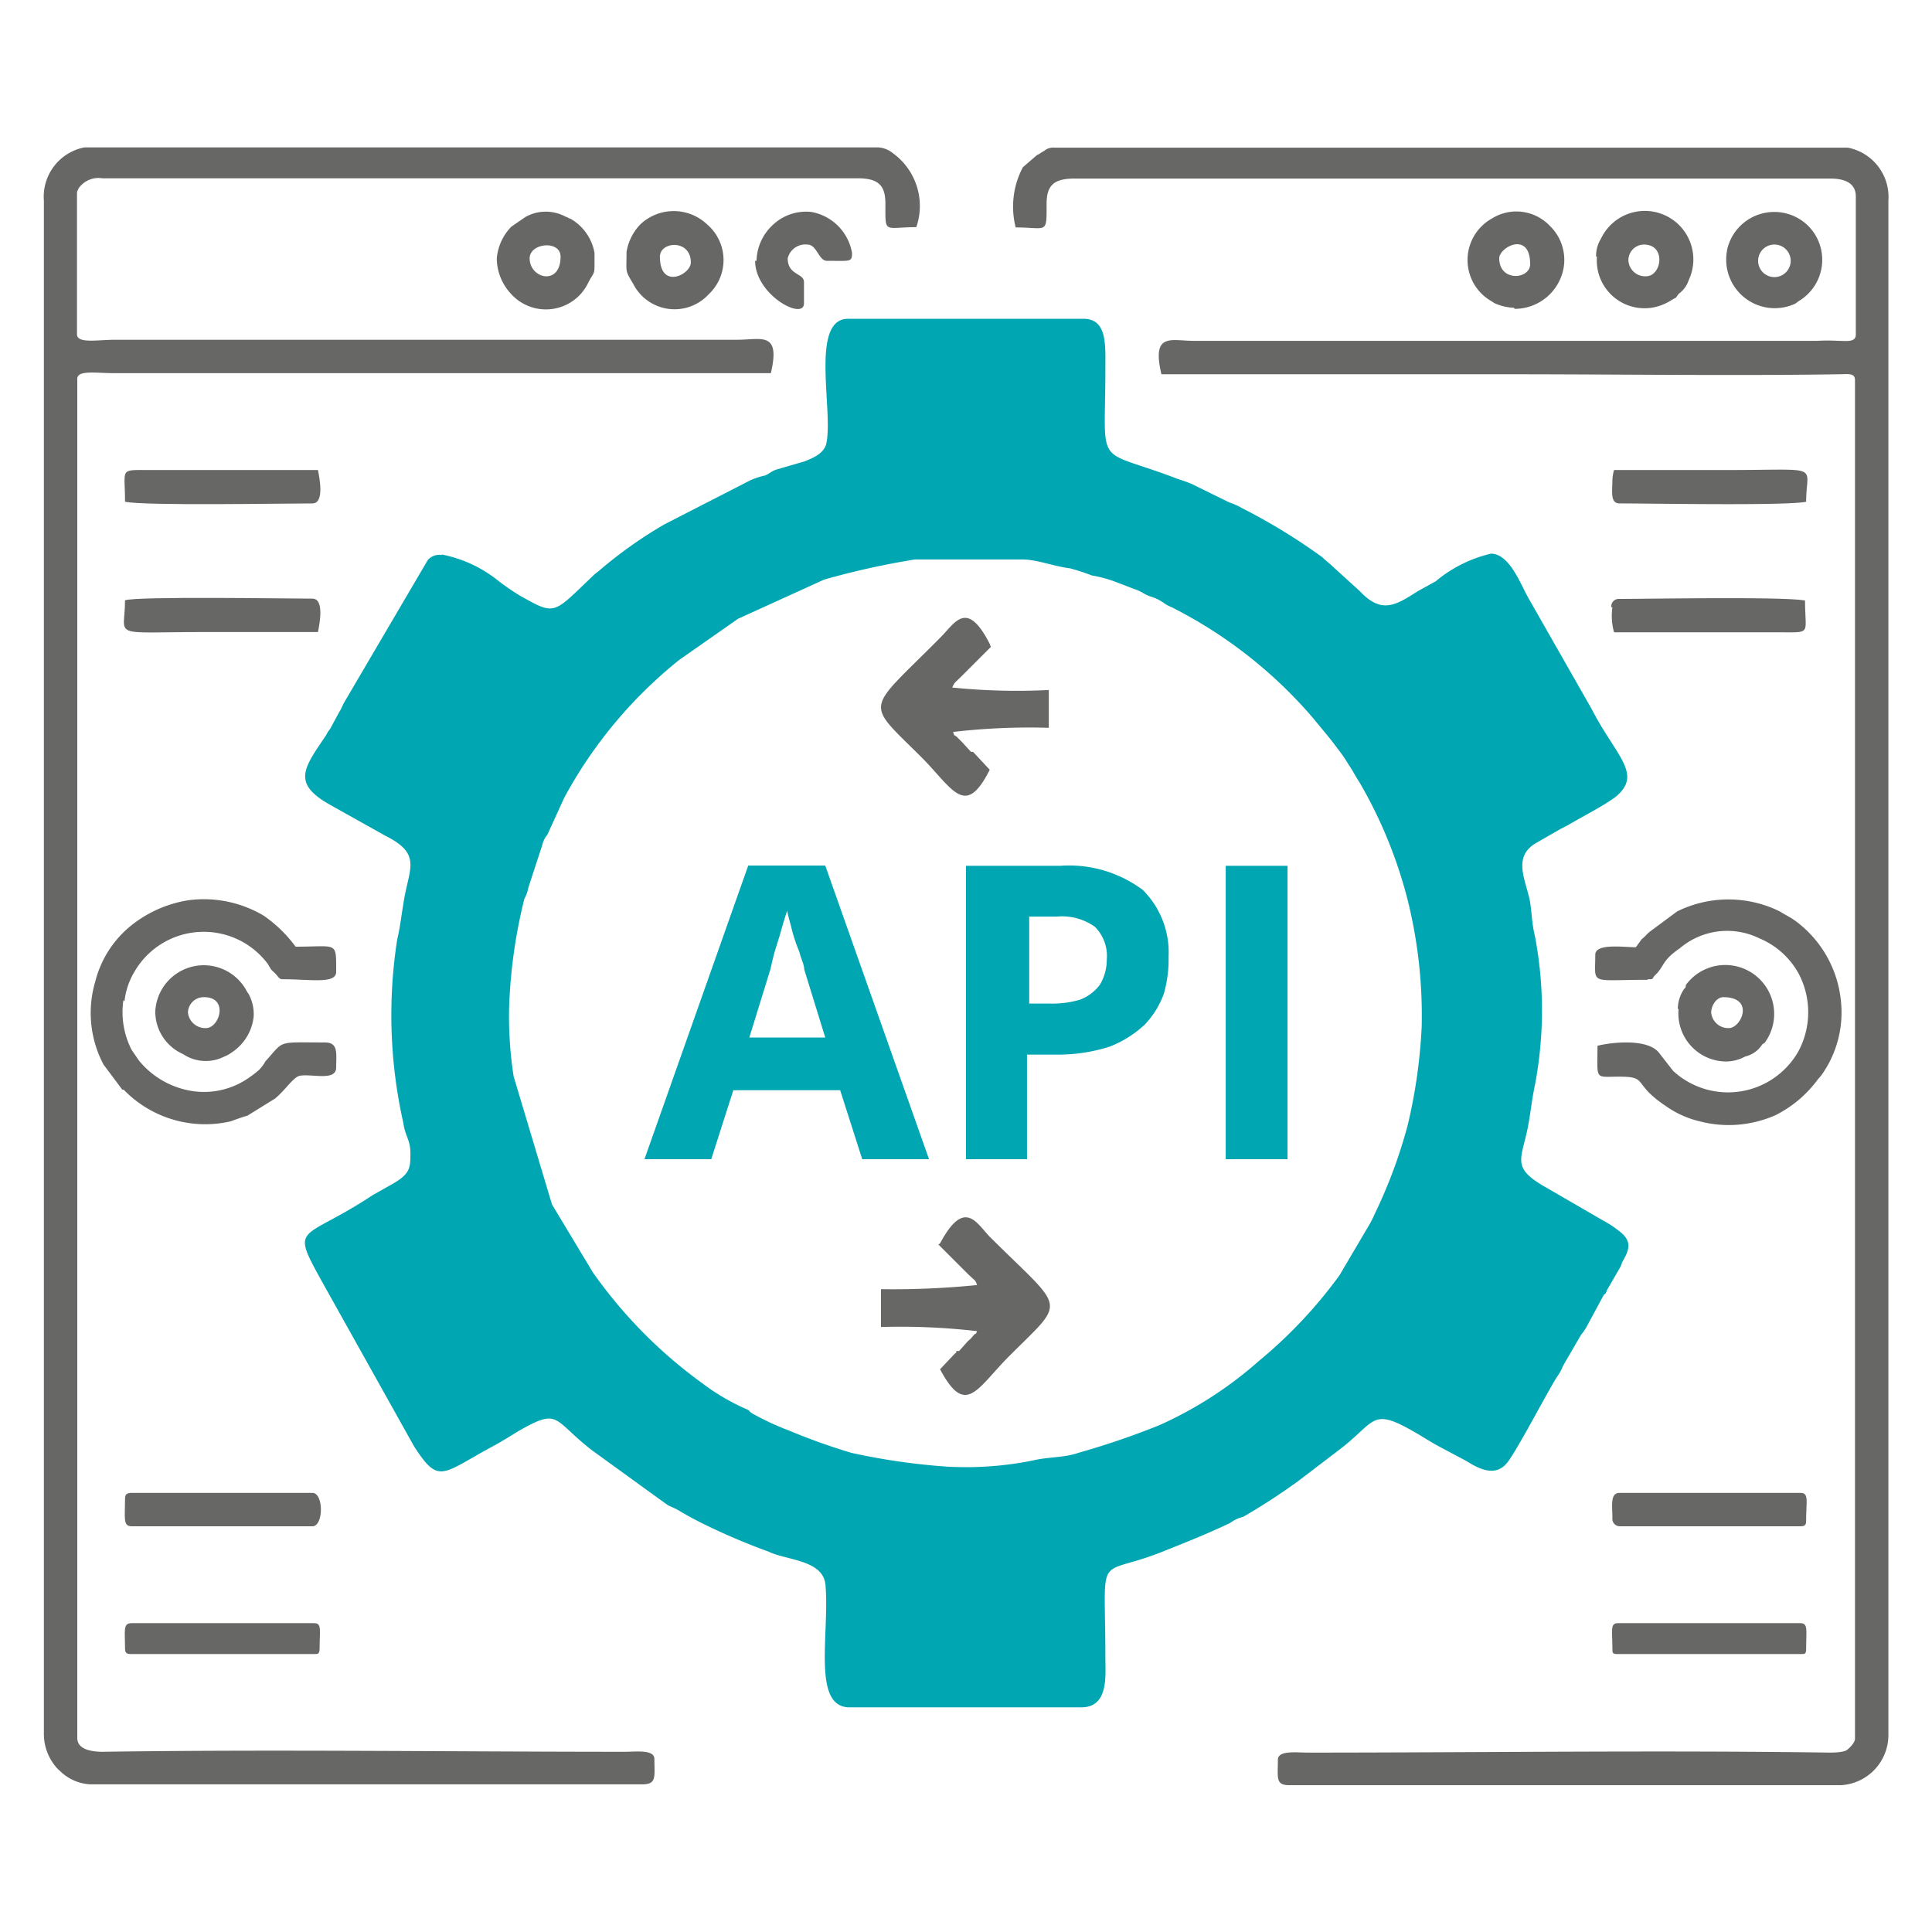 <?xml version="1.0" encoding="UTF-8"?>
<svg xmlns="http://www.w3.org/2000/svg" id="Device_Push_Pull_API" data-name="Device Push/ Pull API" viewBox="0 0 70 70">
  <defs>
    <style>.cls-1,.cls-3{fill:#00a7b3;}.cls-1,.cls-2{fill-rule:evenodd;}.cls-2{fill:#676766;}</style>
  </defs>
  <path class="cls-1" d="M18.46,36.18A18.8,18.8,0,0,1,19,32.56a1.13,1.13,0,0,0,.14-.39l.51-1.56a.81.81,0,0,1,.18-.36l.61-1.34a16.34,16.34,0,0,1,4.17-5l2.13-1.49L29.86,21a28.87,28.87,0,0,1,3.29-.73l3.88,0c.54,0,1.15.25,1.73.32a7.55,7.55,0,0,1,.8.26,4.67,4.67,0,0,1,.8.21l.76.29c.32.11.29.18.65.29a1.73,1.73,0,0,1,.36.18,1.3,1.3,0,0,0,.32.18A16.58,16.58,0,0,1,47.56,26c.29.36.61.72.9,1.12a5,5,0,0,1,.4.58c.15.21.25.43.4.65A16.64,16.64,0,0,1,51,32.6a17.32,17.32,0,0,1,.51,4.6A19.19,19.19,0,0,1,51,40.78,18.06,18.06,0,0,1,49.8,44a3,3,0,0,1-.18.36l-1.09,1.85a16.94,16.94,0,0,1-2.93,3.11A14.14,14.14,0,0,1,42,51.64a29.21,29.21,0,0,1-2.93,1c-.51.18-1.09.14-1.67.28a12.22,12.22,0,0,1-3.07.22,23.64,23.64,0,0,1-3.48-.5,22.4,22.4,0,0,1-2.24-.8,10,10,0,0,1-1.34-.62c-.22-.14,0-.07-.33-.21a8.05,8.05,0,0,1-1.52-.91,17.11,17.11,0,0,1-3.94-4L20,43.64,18.61,39a14.13,14.13,0,0,1-.15-2.86ZM16,20.11a.55.55,0,0,0-.5.18l-3,5.11c-.11.18-.11.25-.21.4l-.33.61a1,1,0,0,0-.14.22c-.8,1.19-1.27,1.74.14,2.53l2,1.12c1.38.69.83,1.2.65,2.5-.07.4-.11.8-.22,1.27a17.76,17.76,0,0,0,.22,6.62c.07.51.26.62.26,1.12s0,.73-.62,1.09l-.76.43c-2.57,1.7-3,1-1.81,3.15L15,52.4c.91,1.41,1,1,2.86,0,.33-.18.62-.36.91-.54,1.52-.87,1.23-.44,2.67.68l2.36,1.71.39.28c.15.08.26.11.44.22s.58.33.87.47a23.55,23.55,0,0,0,2.35,1c.65.32,2,.29,2.06,1.23.15,1.73-.5,4.41.87,4.41h8.4c1,0,.87-1.16.87-1.81,0-4.05-.4-2.82,2.17-3.87.83-.33,1.55-.62,2.35-1a1.25,1.25,0,0,1,.47-.22,23.42,23.42,0,0,0,2-1.3l1.52-1.16c1.3-1,1.12-1.52,2.68-.62.32.18.58.36.94.55l.94.5c.36.22,1,.62,1.45.11.29-.29,1.45-2.53,1.84-3.15a1.75,1.75,0,0,0,.22-.4l.65-1.12a2,2,0,0,0,.26-.4l.54-1c.07-.15.07,0,.14-.22l.44-.76a.91.91,0,0,0,.11-.25c.21-.37.39-.69,0-1.05a3.81,3.81,0,0,0-.69-.47l-2-1.16c-1.44-.8-.9-1.05-.68-2.46.07-.4.11-.8.21-1.27a14.37,14.37,0,0,0,0-5.43c-.11-.43-.11-.87-.18-1.26-.15-.76-.62-1.56.18-2.07l.94-.54.22-.11c.54-.32,1.33-.72,1.77-1.05,1-.83,0-1.48-.87-3.18l-2.28-4c-.29-.5-.69-1.63-1.37-1.63a4.84,4.84,0,0,0-2,1l-.65.36c-.8.51-1.31.84-2.1,0l-1-.91c-.15-.14-.25-.21-.36-.32A21.52,21.52,0,0,0,45,18.41a2.42,2.42,0,0,0-.47-.21l-1.34-.66a5.2,5.2,0,0,0-.5-.18c-3.08-1.19-2.64-.25-2.64-4,0-.87.07-1.81-.8-1.81H30.73c-1.41,0-.51,3.4-.8,4.56-.11.32-.43.47-.79.61l-1,.29c-.21.07-.25.15-.43.22a2.63,2.63,0,0,0-.54.18L24.07,19a16,16,0,0,0-2.39,1.7l-.14.11c-1.52,1.44-1.38,1.52-2.72.76A8.26,8.26,0,0,1,18,21a4.68,4.68,0,0,0-2-.91Z"></path>
  <path class="cls-2" d="M36.8,8.24c1.15,0,1.12.27,1.12-.85,0-.65.24-.92,1-.92h27.4c.5,0,.92.15.92.65v5c0,.29-.33.23-.62.23a7.22,7.22,0,0,0-.8,0H43.26c-.83,0-1.54-.32-1.18,1.21H54.76c3.83,0,8.08.06,11.88,0,.3,0,.57-.06.57.21V63c0,.14-.21.35-.3.41s-.32.09-.62.09c-6.19-.09-12.68,0-18.93,0-.39,0-1.06-.09-1.06.26,0,.65-.09.92.41.92h20a1.82,1.82,0,0,0,1.71-1.83V7.27a1.82,1.82,0,0,0-1.47-1.92H38.21a.5.5,0,0,0-.38.12c-.12.06-.18.12-.26.15l-.51.44a3.05,3.05,0,0,0-.26,2.18Z"></path>
  <path class="cls-2" d="M1.59,7.27V62.82a1.85,1.85,0,0,0,.5,1.27l.12.11a1.68,1.68,0,0,0,1.06.45h20c.53,0,.44-.27.44-.92,0-.35-.67-.26-1.06-.26-6.25,0-12.74-.09-18.93,0-.35,0-.92-.06-.92-.5V13.73c0-.33.65-.21,1.33-.21h23.8c.36-1.53-.35-1.21-1.21-1.21H4.18c-.65,0-1.39.15-1.39-.2v-5c0-.23,0-.14.06-.29a.88.88,0,0,1,.86-.36H31.08c.76,0,1,.27,1,.92,0,1.12-.06.85,1.12.85a2.36,2.36,0,0,0-.85-2.68h0a.93.93,0,0,0-.53-.21H3.06A1.82,1.82,0,0,0,1.59,7.27Z"></path>
  <path class="cls-2" d="M59.71,35.48c.2,0,.14,0,.23-.12l0,0,.12-.12c.26-.32.21-.47.8-.88A2.65,2.65,0,0,1,63.75,34a2.89,2.89,0,0,1,1.41,1.26,3,3,0,0,1,0,2.83,2.93,2.93,0,0,1-4.54.71l-.53-.68c-.41-.47-1.59-.38-2.21-.23,0,1.27-.12,1.12.79,1.12,1.07,0,.45.24,1.68,1.06a3.55,3.55,0,0,0,1.24.56,4.18,4.18,0,0,0,2.75-.23,4.29,4.29,0,0,0,1.53-1.3,1.65,1.65,0,0,0,.21-.27,3.9,3.9,0,0,0,.62-2.56,4.1,4.1,0,0,0-1.63-2.89c-.2-.15-.35-.21-.59-.36a4.2,4.2,0,0,0-3.71,0l-1,.74c-.11.09-.17.18-.29.27l-.21.29c-.44,0-1.47-.15-1.47.27,0,1.12-.24.91,1.89.91Z"></path>
  <path class="cls-2" d="M4.51,36.28a2.66,2.66,0,0,1,.36-1.07,2.9,2.9,0,0,1,4.83-.29c.15.24.06.15.24.32s.15.24.32.24c1,0,1.92.18,1.92-.27,0-1.12.06-.91-1.47-.91a4.88,4.88,0,0,0-1.15-1.12,4.24,4.24,0,0,0-2.75-.56,4.42,4.42,0,0,0-1.91.8,3.8,3.8,0,0,0-1.45,2.15,4,4,0,0,0,.3,3l.68.91s0,0,.05,0a4.11,4.11,0,0,0,3.87,1.15c.17-.06.41-.15.62-.21l1-.62c.38-.32.65-.76.88-.82.42-.09,1.33.21,1.33-.3s.09-.91-.41-.91c-1.77,0-1.45-.09-2.15.68a1.48,1.48,0,0,1-.24.32,3.69,3.69,0,0,1-.35.27,2.83,2.83,0,0,1-2,.5,3.11,3.11,0,0,1-2-1.12l-.26-.38a3,3,0,0,1-.3-1.8Z"></path>
  <path class="cls-2" d="M34,45.09l1,1c.36.36.33.26.4.47a30.64,30.64,0,0,1-3.48.15v1.37a24.14,24.14,0,0,1,3.48.15c-.07.18,0,0-.15.18a1,1,0,0,1-.18.18l-.32.36a0,0,0,0,0,0,0s0,0-.07,0,0,.08-.07.08l-.55.58c.94,1.77,1.34.68,2.54-.51,2.06-2.06,2-1.56-.76-4.31-.47-.5-.91-1.37-1.78.26Z"></path>
  <path class="cls-2" d="M62,36.69c0-.27.2-.56.44-.56,1.15,0,.65,1.12.2,1.12a.62.62,0,0,1-.64-.56Zm-1.18-.15a1.74,1.74,0,0,0,1.74,1.92,1.47,1.47,0,0,0,.67-.18,1,1,0,0,0,.62-.44l.09-.06s0,0,0,0a1.77,1.77,0,1,0-2.86-2.09c0,.06,0,.09-.06.14a1.3,1.3,0,0,0-.23.74Z"></path>
  <path class="cls-2" d="M6.81,36.69a.57.57,0,0,1,.59-.56c.89,0,.56,1.12.06,1.12a.63.63,0,0,1-.65-.56Zm-1.18-.15a1.68,1.68,0,0,0,1,1.65,1.48,1.48,0,0,0,1.5.09,1.22,1.22,0,0,0,.27-.15,1.78,1.78,0,0,0,.79-1.29A1.52,1.52,0,0,0,9,36a.43.43,0,0,1-.06-.09,1.76,1.76,0,0,0-3.31.68Z"></path>
  <path class="cls-2" d="M23.91,9.3c0-.56,1.12-.64,1.12.21,0,.44-1.12,1-1.12-.21ZM22.7,9.16c0,.73-.06.62.24,1.12a1.68,1.68,0,0,0,2.74.38,1.7,1.7,0,0,0-.06-2.53,1.76,1.76,0,0,0-2.42,0,1.88,1.88,0,0,0-.5,1Z"></path>
  <path class="cls-2" d="M59,9.45a.57.57,0,0,1,.56-.59c.82,0,.65,1.15.08,1.15A.61.61,0,0,1,59,9.45ZM57.86,9.3A1.73,1.73,0,0,0,60.33,11a2.18,2.18,0,0,0,.27-.15c.21-.12.06,0,.23-.21a1,1,0,0,0,.36-.5A1.75,1.75,0,0,0,58,8.66a1.15,1.15,0,0,0-.17.64Z"></path>
  <path class="cls-2" d="M19.19,9.36c0-.56,1.12-.67,1.12-.06,0,1.07-1.12.8-1.12.06ZM18,9.36a1.89,1.89,0,0,0,.5,1.27,1.7,1.7,0,0,0,2.78-.32c.29-.59.26-.21.26-1.15a1.78,1.78,0,0,0-.88-1.24c-.06,0-.09-.06-.15-.06a1.51,1.51,0,0,0-1.47,0l-.51.35A1.87,1.87,0,0,0,18,9.36Z"></path>
  <path class="cls-2" d="M54.32,9.36c0-.41,1.12-1,1.12.21,0,.56-1.12.65-1.12-.21Zm.56,1.83a1.8,1.8,0,0,0,1.77-1.47,1.71,1.71,0,0,0-.5-1.54,1.67,1.67,0,0,0-2.1-.26,1.72,1.72,0,0,0,0,3l.09.06a1.81,1.81,0,0,0,.71.17Z"></path>
  <path class="cls-2" d="M63.7,9.45a.59.59,0,0,1,1.18,0,.59.59,0,0,1-1.18,0ZM62.57,9.1A1.76,1.76,0,0,0,65.05,11l.12-.09a1.74,1.74,0,0,0,.32-2.75,1.75,1.75,0,0,0-2.92.92Z"></path>
  <path class="cls-2" d="M58.42,17.39c0,.41-.09.85.26.85,1.15,0,6.05.09,6.76-.06,0-1.38.64-1.15-2.87-1.15H58.48a1.51,1.51,0,0,0-.06.36Z"></path>
  <path class="cls-2" d="M4.53,21.75c0,1.39-.61,1.15,2.9,1.15h4.09c.06-.29.24-1.21-.2-1.21-.89,0-6.37-.09-6.79.06Z"></path>
  <path class="cls-2" d="M58.42,22a2.22,2.22,0,0,0,.06.91h6c1.18,0,.92.09.92-1.15-.71-.15-5.61-.06-6.76-.06a.27.27,0,0,0-.26.3Z"></path>
  <path class="cls-2" d="M4.53,18.18c.74.15,5.64.06,6.79.06.44,0,.26-.91.2-1.21H5.45c-1.15,0-.92-.09-.92,1.15Z"></path>
  <path class="cls-2" d="M58.42,55a.27.27,0,0,0,.26.3h6.55c.18,0,.21-.06.21-.21,0-.71.11-1-.21-1H58.68c-.35,0-.26.47-.26.91Z"></path>
  <path class="cls-2" d="M11.32,55.3c.41,0,.41-1.21,0-1.21H4.77c-.18,0-.24.06-.24.21,0,.7-.08,1,.24,1Z"></path>
  <path class="cls-2" d="M4.53,59.72c0,.18.06.21.24.21h6.61c.14,0,.2,0,.2-.21,0-.65.09-.91-.2-.91H4.77c-.32,0-.24.26-.24.91Z"></path>
  <path class="cls-2" d="M58.42,59.72c0,.18,0,.21.2.21h6.61c.18,0,.21,0,.21-.21,0-.65.08-.91-.21-.91H58.62c-.29,0-.2.26-.2.91Z"></path>
  <path class="cls-2" d="M27.36,9.45c0,1.24,1.77,2.18,1.77,1.54v-.77c0-.33-.59-.24-.59-.86a.66.66,0,0,1,.71-.5c.35,0,.41.59.71.59.85,0,.91.06.91-.29A1.82,1.82,0,0,0,29.4,7.68,1.75,1.75,0,0,0,28,8.15a1.83,1.83,0,0,0-.59,1.3Z"></path>
  <path class="cls-3" d="M31.24,42l-.8-2.5H26.57l-.8,2.5H23.35l3.76-10.64H29.9L33.66,42ZM29.9,37.59l-.76-2.46c0-.18-.11-.36-.18-.65a5.69,5.69,0,0,1-.26-.76c-.07-.29-.14-.51-.18-.72-.07.21-.14.43-.22.72s-.18.58-.25.83-.11.47-.14.58l-.76,2.46Zm8.5-6.22a4.47,4.47,0,0,1,3,.87,3.19,3.19,0,0,1,.94,2.42A4.57,4.57,0,0,1,42.17,36a3.21,3.21,0,0,1-.69,1.12,4,4,0,0,1-1.27.8,6.16,6.16,0,0,1-2,.29h-1V42H35V31.37Zm-.11,1.84h-1v3.15H38a3.53,3.53,0,0,0,1.13-.14,1.6,1.6,0,0,0,.72-.54,1.75,1.75,0,0,0,.25-.91,1.49,1.49,0,0,0-.43-1.19,2.05,2.05,0,0,0-1.38-.37ZM44.41,42V31.37h2.24V42Z"></path>
  <path class="cls-2" d="M35.9,23.44l-1,1c-.36.36-.29.25-.4.47A23,23,0,0,0,38,25v1.37a24,24,0,0,0-3.47.15c.07.18,0,.07.14.18l.18.18.33.36s0,0,.07,0,0,0,0,0,.07.07.07.07l.54.58c-.9,1.78-1.33.69-2.49-.47-2.07-2.06-2-1.59.72-4.34.51-.51.94-1.38,1.77.25Z"></path>
</svg>

